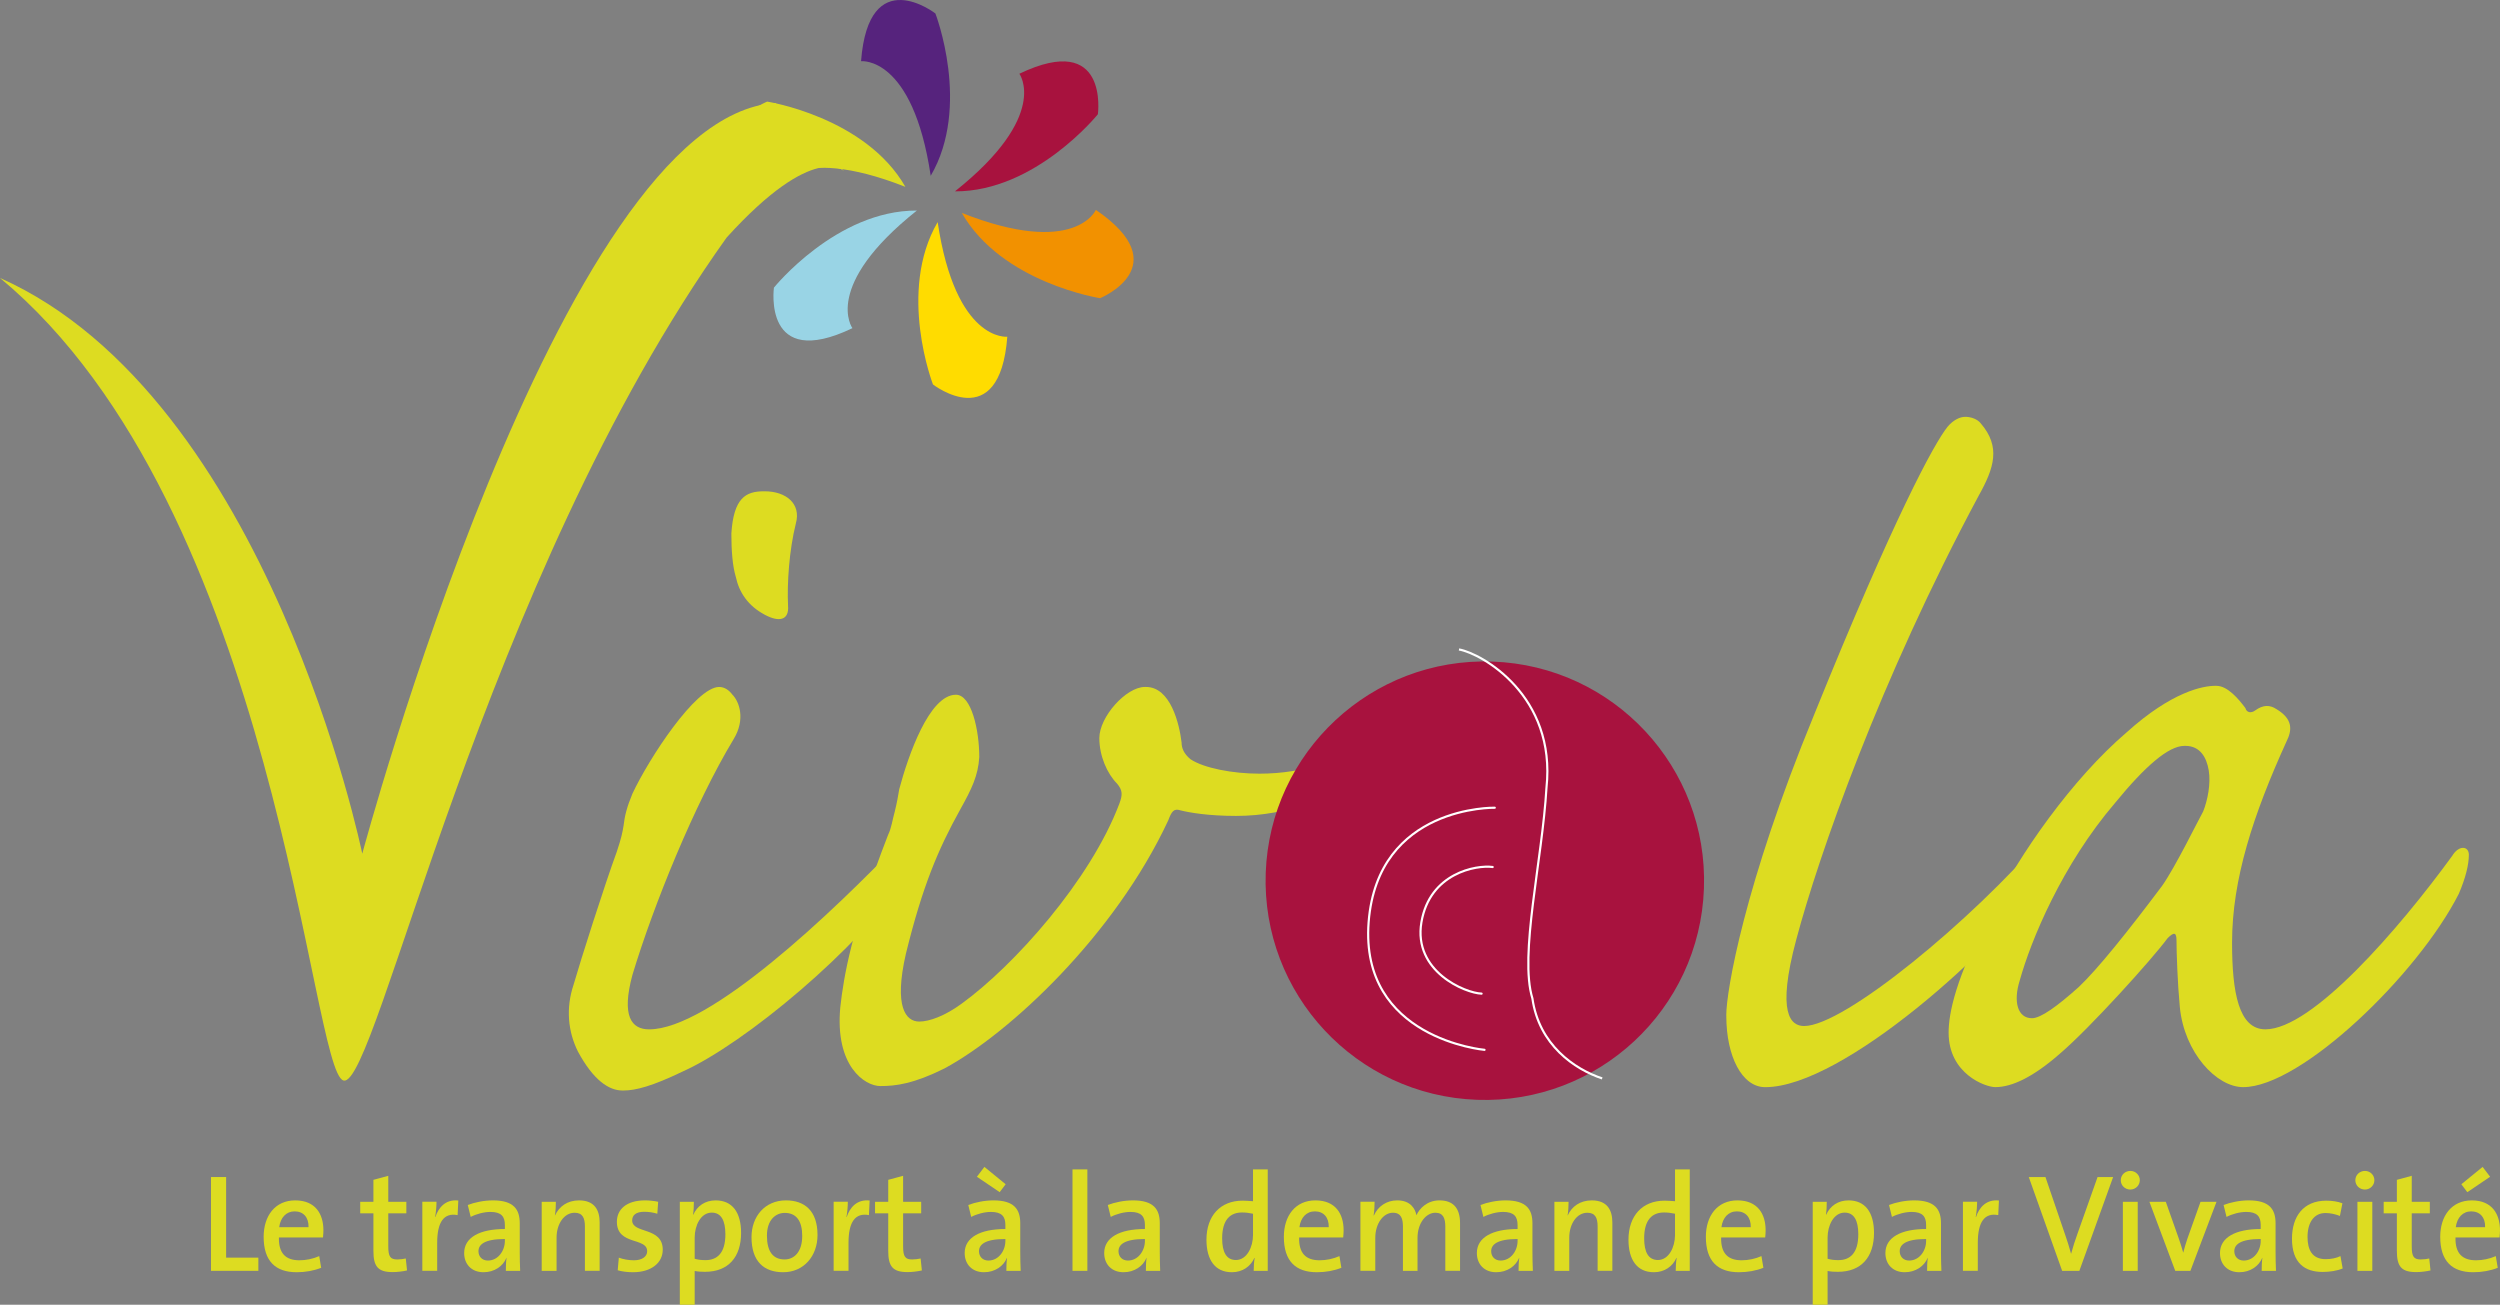 <?xml version="1.0" encoding="UTF-8"?><svg id="Calque_1" xmlns="http://www.w3.org/2000/svg" viewBox="0 0 2820.16 1471.83"><rect x="0" y="0" width="2820.16" height="1471.83" fill="#808080" stroke="none"/><defs><style>.cls-1{stroke-linecap:round;}.cls-1,.cls-2{fill:none;stroke:#fff;stroke-width:2.45px;}.cls-3{fill:#f29100;}.cls-4{fill:#ffdc00;}.cls-5{fill:#a8123e;}.cls-6{fill:#dddc21;}.cls-7{fill:#99d4e5;}.cls-8{fill:#56237d;}</style></defs><path class="cls-6" d="M862.65,554.22c23.82,0,41.38,13.8,35.11,36.37-7.52,30.09-10.03,67.72-8.78,92.8,1.26,16.3-10.03,18.81-26.34,10.04-18.8-10.04-28.83-25.08-32.6-42.64-3.77-12.55-5.01-30.1-5.01-48.9,2.5-40.12,16.3-47.66,36.36-47.66h1.26m-160.51,675.93c-15.05,0-32.6-11.29-50.16-43.89-11.29-22.57-13.79-48.9-5.01-75.24,7.52-26.34,35.11-112.87,48.9-150.48,5.01-15.06,6.27-21.33,7.52-28.85,1.26-11.29,3.77-21.31,10.03-36.37,18.81-40.12,71.48-120.39,97.81-120.39,6.28,0,11.29,3.77,15.05,8.78,7.54,7.54,15.06,27.59,1.26,50.16-43.88,72.74-90.28,186.87-114.11,265.86-12.55,46.41-1.26,61.45,18.81,61.45,67.72,0,204.41-129.17,285.91-214.44,11.29-11.28,20.07-10.04,20.07,2.51,0,8.78-2.51,20.06-13.8,37.61-55.17,82.77-184.34,190.62-254.57,221.98-33.86,16.3-52.67,21.31-66.46,21.31h-1.26Z"/><path class="cls-6" d="M1292.77,774.93c27.59,0,37.63,41.4,40.14,62.71,0,6.27,2.5,12.53,10.02,18.81,15.06,10.04,47.66,16.3,77.77,16.3,51.4,0,95.29-16.3,120.37-36.37,16.3-11.29,16.3,8.78,3.77,25.08-35.12,37.63-91.55,58.94-150.49,58.94-31.35,0-52.66-3.75-62.69-6.27-7.52-2.51-10.03,1.26-13.79,11.29-60.2,129.15-178.08,239.52-252.07,279.65-35.11,17.56-55.17,20.07-72.73,20.07s-51.42-22.58-45.15-89.04c3.75-33.86,12.53-87.79,53.93-194.37,3.75-7.52,5.01-17.56,7.52-26.34,2.5-10.04,3.75-17.56,5.01-25.08,10.03-37.63,33.86-106.6,63.96-106.6,17.56,0,26.34,40.14,26.34,70.23-1.26,21.32-8.78,36.37-21.33,58.94-25.08,45.15-42.64,86.53-61.45,163.02-13.79,60.2,0,76.5,15.05,76.5,11.29,0,28.85-6.27,47.66-20.07,58.94-42.64,145.47-139.19,178.07-225.72,3.77-10.03,3.77-15.04-2.51-22.57-11.28-11.29-20.06-31.36-20.06-51.42,0-23.84,30.09-57.69,51.42-57.69h1.24"/><path class="cls-6" d="M1947.36,1144.88c0-26.34,20.07-146.73,99.08-338.59,90.28-223.22,135.42-305.98,150.48-324.79,6.27-7.52,13.79-11.29,20.06-11.29s13.8,2.51,17.56,7.52c22.58,26.34,15.06,50.16-2.5,81.52-111.61,208.16-180.58,406.3-205.66,500.36-22.58,84.02-6.27,97.81,8.78,97.81,45.15,0,189.35-119.14,270.87-214.43,7.52-8.78,15.05-5.02,15.05,5.01s-3.75,25.08-15.05,42.64c-51.41,76.49-226.97,235.75-314.76,235.75-26.34,0-43.89-35.1-43.89-80.25v-1.26"/><path class="cls-6" d="M2464.01,841.4c-17.56,0-43.91,22.57-77.75,63.95-60.19,70.23-95.31,155.5-107.86,200.65-7.52,23.82-2.51,42.62,13.8,42.62,10.02,0,28.83-13.79,52.66-35.1,21.33-20.07,56.44-63.96,94.05-114.12,15.06-21.32,41.38-75.24,46.4-84.02,5.01-12.55,8.78-31.35,6.27-46.41-2.51-15.04-10.03-27.58-26.34-27.58h-1.24m36.36-67.72c12.55,0,25.08,15.04,32.6,25.08,1.26,5.01,6.28,6.27,11.29,2.5,8.78-6.27,16.3-6.27,23.82-1.26,18.81,11.29,17.56,23.84,11.29,36.37-37.63,82.76-61.45,155.5-61.45,226.97,0,56.44,7.52,97.82,37.63,97.82,52.66,0,150.48-112.87,210.67-195.63,7.52-12.55,18.81-11.29,18.81-1.26,0,11.29-3.77,26.34-11.29,43.89-46.39,91.54-178.07,218.2-243.28,218.2-30.1,0-66.46-38.87-71.48-90.29-2.51-26.34-3.75-61.45-3.75-75.24,0-8.78-2.51-10.04-10.03-2.51-17.56,23.82-87.79,101.57-121.64,130.42-30.1,26.34-53.93,37.61-72.74,37.61-11.28,0-52.66-15.05-52.66-61.44,0-21.33,7.52-61.45,47.65-136.69,32.6-65.22,91.54-149.24,152.99-201.91,51.42-46.39,86.53-52.66,100.32-52.66h1.26Z"/><path class="cls-5" d="M1922.16,1002.22c-4.83,136.52-119.41,243.25-255.89,238.45-136.55-4.87-243.26-119.42-238.45-255.97,4.83-136.48,119.41-243.24,255.91-238.39,136.52,4.81,243.3,119.42,238.42,255.91"/><path class="cls-2" d="M1645.84,732.62c25.85,4.6,109.82,52.24,98.68,156.05-4.74,81.74-30.89,188.73-15.87,237.63,7.44,52.39,47.4,79.83,78.72,90.22"/><path class="cls-1" d="M1683.82,978.04c-18.51-2.51-70.99,6.79-80.38,62.32-9.41,55.47,49.3,79.88,67.87,80.53m14.86-209.72s-132.01-2.87-142.26,128.92c-10.26,131.75,130.71,144.19,130.71,144.19"/><path class="cls-8" d="M1049.91,198.32c45.76-78.47,5.27-183.13,5.27-183.13,0,0-75.23-58.39-83.86,53.85,0,0,58.27-6.57,78.59,129.29"/><path class="cls-6" d="M1021.33,210.78c-45.11-78.87-155.96-96.17-155.96-96.17,0,0-88.18,35.97,4.7,99.56,0,0,23.44-53.73,151.26-3.39"/><path class="cls-5" d="M1077.23,215.87c90.83,.38,161.25-86.99,161.25-86.99,0,0,12.95-94.33-88.57-45.7,0,0,34.81,47.15-72.68,132.69"/><path class="cls-7" d="M1034.3,237.51c-90.86-.37-161.27,86.97-161.27,86.97,0,0-12.95,94.37,88.57,45.71,0,0-34.8-47.16,72.7-132.68"/><path class="cls-4" d="M1057.74,250.54c-45.75,78.48-5.29,183.15-5.29,183.15,0,0,75.25,58.36,83.86-53.85,0,0-58.27,6.55-78.58-129.3"/><path class="cls-3" d="M1084.98,240.19c45.08,78.88,155.97,96.19,155.97,96.19,0,0,88.15-36-4.72-99.59,0,0-23.44,53.76-151.25,3.4"/><path class="cls-6" d="M0,313.56c313.03,259.51,350.08,896.2,387.57,905.35,37.5,9.13,155.63-563.06,432.01-950.81,99.01-109.32,132.7-74.95,132.7-74.95l-77.75-77.02c-243.38,16.5-465.87,846.93-465.87,846.93,0,0-105.24-514.34-408.66-649.5"/><polyline class="cls-6" points="238 1433.59 238 1327.77 255.09 1327.77 255.09 1418.7 291.45 1418.7 291.45 1433.59 238 1433.59"/><path class="cls-6" d="M332.36,1366.5c-9.39,0-15.99,6.89-17.4,17.87h33.09c.31-11.13-5.81-17.87-15.69-17.87m31.99,29.46h-49.7c-.46,17.71,7.52,25.72,23.05,25.72,7.52,0,15.36-1.58,22.41-4.71l2.2,13.18c-8.15,3.28-17.87,5.01-27.59,5.01-23.98,0-37.31-12.55-37.31-39.97,0-23.52,12.86-41.08,35.59-41.08s31.83,15.22,31.83,33.7c0,2.2-.16,4.87-.47,8.15Z"/><path class="cls-6" d="M442.87,1435c-16.61,0-21.63-6.44-21.63-23.83v-42.48h-14.9v-13.01h14.9v-24.76l16.77-4.54v29.31h20.37v13.01h-20.37v37.31c0,11.6,2.34,14.74,10.19,14.74,3.44,0,6.74-.49,9.55-1.1l1.41,13.48c-4.7,1.1-11.12,1.88-16.3,1.88"/><path class="cls-6" d="M516.22,1370.72c-15.52-2.98-23.04,7.84-23.04,31.2v31.66h-16.77v-77.91h15.99c0,4.4-.47,11.29-1.57,17.24h.31c3.45-10.51,11.29-20.21,25.86-18.66l-.78,16.46"/><path class="cls-6" d="M569.52,1397.69c-23.35,0-29.78,6.44-29.78,13.79,0,5.97,4.07,10.51,10.65,10.51,11.45,0,19.13-10.96,19.13-22.1v-2.2m1.1,35.9c0-5.02,.16-10.19,.79-14.42l-.16-.17c-3.77,9.25-13.47,16.16-25.86,16.16-13.32,0-21.78-8.94-21.78-21.64,0-17.56,17.4-27.11,45.92-27.11v-4.55c0-9.57-4.07-14.73-16.3-14.73-7.21,0-15.99,2.34-22.25,5.64l-3.3-13.48c7.84-2.98,18.34-5.18,28.38-5.18,23.67,0,30.25,10.35,30.25,25.87v32.3c0,6.72,.16,14.73,.47,21.31h-16.14Z"/><path class="cls-6" d="M659.81,1433.59v-50c0-9.72-2.66-15.53-11.59-15.53-11.76,0-20.38,12.39-20.38,28.06v37.47h-16.77v-77.91h15.99c0,4.23-.31,10.98-1.1,15.36h.16c4.55-10.03,13.96-16.93,27.12-16.93,17.71,0,23.2,11.29,23.2,24.92v54.55h-16.62"/><path class="cls-6" d="M714.05,1435.16c-5.95,0-12.39-.79-17.24-2.2l1.26-14.26c4.85,1.87,11.13,2.98,17.09,2.98,8.78,0,14.89-3.93,14.89-10.21,0-15.97-34.17-6.27-34.17-33.23,0-13.63,10.35-24.14,31.82-24.14,4.71,0,10.19,.63,14.75,1.57l-.94,13.49c-4.55-1.42-9.72-2.2-14.75-2.2-9.24,0-13.63,3.76-13.63,9.72,0,15.36,34.49,6.89,34.49,33.07,0,14.73-12.85,25.4-33.54,25.4"/><path class="cls-6" d="M802.92,1367.91c-12.53,0-19.28,14.73-19.28,28.05v23.98c3.61,1.1,7.54,1.57,12.23,1.57,13.32,0,22.41-8.15,22.41-29.15,0-15.67-4.85-24.45-15.36-24.45m-7.52,66.77c-4.38,0-7.68-.16-11.76-.94v38.09h-16.77v-116.15h15.84c0,4.08-.16,10.35-.94,14.57h.31c4.38-9.86,13.32-16.14,25.24-16.14,18.5,0,28.68,13.18,28.68,36.68,0,27.43-14.57,43.89-40.6,43.89Z"/><path class="cls-6" d="M885.21,1368.23c-10.18,0-20.06,7.84-20.06,25.69s6.89,26.82,19.9,26.82c10.82,0,19.91-8.46,19.91-26.51,0-16.62-6.42-26.01-19.76-26.01m-1.71,66.93c-21.64,0-35.74-12.08-35.74-39.51,0-23.51,15.2-41.54,38.87-41.54,20.85,0,35.59,11.6,35.59,39.04,0,23.98-15.67,42.01-38.71,42.01Z"/><path class="cls-6" d="M980.22,1370.72c-15.52-2.98-23.04,7.84-23.04,31.2v31.66h-16.78v-77.91h16c0,4.4-.47,11.29-1.57,17.24h.31c3.44-10.51,11.29-20.21,25.87-18.66l-.79,16.46"/><path class="cls-6" d="M1023.64,1435c-16.62,0-21.64-6.44-21.64-23.83v-42.48h-14.89v-13.01h14.89v-24.76l16.77-4.54v29.31h20.38v13.01h-20.38v37.31c0,11.6,2.36,14.74,10.19,14.74,3.45,0,6.74-.49,9.56-1.1l1.41,13.48c-4.71,1.1-11.13,1.88-16.3,1.88"/><path class="cls-6" d="M1134.14,1397.69c-23.35,0-29.78,6.44-29.78,13.79,0,5.97,4.07,10.51,10.66,10.51,11.43,0,19.11-10.96,19.11-22.1v-2.2m-6.42-52.83l-25.71-17.4,8.46-11.12,23.98,19.58-6.74,8.94Zm7.52,88.73c0-5.02,.16-10.19,.79-14.42l-.16-.17c-3.75,9.25-13.48,16.16-25.87,16.16-13.32,0-21.78-8.94-21.78-21.64,0-17.56,17.4-27.11,45.92-27.11v-4.55c0-9.57-4.07-14.73-16.3-14.73-7.21,0-15.99,2.34-22.25,5.64l-3.3-13.48c7.84-2.98,18.34-5.18,28.38-5.18,23.67,0,30.25,10.35,30.25,25.87v32.3c0,6.72,.17,14.73,.49,21.31h-16.16Z"/><rect class="cls-6" x="1209.85" y="1319.15" width="16.77" height="114.44"/><path class="cls-6" d="M1291.53,1397.69c-23.37,0-29.79,6.44-29.79,13.79,0,5.97,4.08,10.51,10.66,10.51,11.43,0,19.13-10.96,19.13-22.1v-2.2m1.09,35.9c0-5.02,.16-10.19,.79-14.42l-.16-.17c-3.75,9.25-13.48,16.16-25.86,16.16-13.32,0-21.78-8.94-21.78-21.64,0-17.56,17.4-27.11,45.93-27.11v-4.55c0-9.57-4.08-14.73-16.3-14.73-7.22,0-16,2.34-22.27,5.64l-3.28-13.48c7.84-2.98,18.33-5.18,28.36-5.18,23.67,0,30.26,10.35,30.26,25.87v32.3c0,6.72,.16,14.73,.46,21.31h-16.14Z"/><path class="cls-6" d="M1413.47,1369.17c-4.23-.94-8.31-1.42-12.38-1.42-13.33,0-22.42,8.16-22.42,29.16,0,15.69,4.85,24.46,15.52,24.46,12.39,0,19.28-14.74,19.28-28.06v-24.14m.78,64.42c0-4.08,.31-10.19,1.1-14.59h-.31c-4.24,9.56-13.33,16.16-25.39,16.16-19.13,0-28.69-14.12-28.69-36.69,0-26.8,15.53-44.05,40.75-44.05,3.77,0,7.54,.32,11.76,.63v-35.9h16.62v114.44h-15.83Z"/><path class="cls-6" d="M1483.23,1366.5c-9.41,0-15.99,6.89-17.4,17.87h33.07c.31-11.13-5.81-17.87-15.67-17.87m31.98,29.46h-49.69c-.47,17.71,7.52,25.72,23.04,25.72,7.52,0,15.36-1.58,22.42-4.71l2.18,13.18c-8.15,3.28-17.87,5.01-27.58,5.01-23.99,0-37.31-12.55-37.31-39.97,0-23.52,12.85-41.08,35.59-41.08s31.82,15.22,31.82,33.7c0,2.2-.16,4.87-.47,8.15Z"/><path class="cls-6" d="M1630.41,1433.59v-49.69c0-9.57-2.34-15.85-11.28-15.85-10.03,0-20.07,11.13-20.07,28.38v37.16h-16.46v-49.69c0-8.94-1.88-15.85-11.29-15.85-10.65,0-19.9,11.92-19.9,28.38v37.16h-16.77v-77.91h15.99c0,4.23-.31,10.66-1.1,15.36l.31,.16c4.54-10.34,14.26-17.09,26.34-17.09,15.36,0,20.37,9.88,21.63,16.77,3.3-7.37,11.92-16.77,26.02-16.77,14.9,0,23.2,8.15,23.2,25.71v53.77h-16.62"/><path class="cls-6" d="M1711.93,1397.69c-23.35,0-29.79,6.44-29.79,13.79,0,5.97,4.08,10.51,10.66,10.51,11.45,0,19.13-10.96,19.13-22.1v-2.2m1.1,35.9c0-5.02,.14-10.19,.77-14.42l-.16-.17c-3.75,9.25-13.48,16.16-25.87,16.16-13.32,0-21.78-8.94-21.78-21.64,0-17.56,17.4-27.11,45.93-27.11v-4.55c0-9.57-4.08-14.73-16.3-14.73-7.22,0-16,2.34-22.27,5.64l-3.28-13.48c7.84-2.98,18.33-5.18,28.36-5.18,23.67,0,30.26,10.35,30.26,25.87v32.3c0,6.72,.16,14.73,.47,21.31h-16.14Z"/><path class="cls-6" d="M1802.22,1433.59v-50c0-9.72-2.67-15.53-11.61-15.53-11.75,0-20.37,12.39-20.37,28.06v37.47h-16.77v-77.91h15.99c0,4.23-.31,10.98-1.1,15.36h.16c4.54-10.03,13.95-16.93,27.12-16.93,17.71,0,23.2,11.29,23.2,24.92v54.55h-16.62"/><path class="cls-6" d="M1889.53,1369.17c-4.24-.94-8.31-1.42-12.39-1.42-13.32,0-22.41,8.16-22.41,29.16,0,15.69,4.85,24.46,15.52,24.46,12.39,0,19.28-14.74,19.28-28.06v-24.14m.79,64.42c0-4.08,.31-10.19,1.09-14.59h-.31c-4.23,9.56-13.32,16.16-25.39,16.16-19.11,0-28.68-14.12-28.68-36.69,0-26.8,15.52-44.05,40.75-44.05,3.77,0,7.52,.32,11.76,.63v-35.9h16.62v114.44h-15.83Z"/><path class="cls-6" d="M1959.29,1366.5c-9.42,0-16,6.89-17.4,17.87h33.07c.3-11.13-5.81-17.87-15.67-17.87m31.97,29.46h-49.7c-.46,17.71,7.53,25.72,23.05,25.72,7.52,0,15.36-1.58,22.41-4.71l2.2,13.18c-8.15,3.28-17.87,5.01-27.59,5.01-23.98,0-37.31-12.55-37.31-39.97,0-23.52,12.86-41.08,35.59-41.08s31.83,15.22,31.83,33.7c0,2.2-.16,4.87-.47,8.15Z"/><path class="cls-6" d="M2080.92,1367.91c-12.55,0-19.28,14.73-19.28,28.05v23.98c3.61,1.1,7.52,1.57,12.23,1.57,13.32,0,22.41-8.15,22.41-29.15,0-15.67-4.85-24.45-15.36-24.45m-7.52,66.77c-4.4,0-7.68-.16-11.76-.94v38.09h-16.77v-116.15h15.83c0,4.08-.16,10.35-.94,14.57h.31c4.4-9.86,13.33-16.14,25.24-16.14,18.5,0,28.69,13.18,28.69,36.68,0,27.43-14.57,43.89-40.59,43.89Z"/><path class="cls-6" d="M2172.78,1397.69c-23.35,0-29.78,6.44-29.78,13.79,0,5.97,4.07,10.51,10.65,10.51,11.45,0,19.13-10.96,19.13-22.1v-2.2m1.1,35.9c0-5.02,.16-10.19,.79-14.42l-.16-.17c-3.77,9.25-13.49,16.16-25.86,16.16-13.33,0-21.8-8.94-21.8-21.64,0-17.56,17.4-27.11,45.93-27.11v-4.55c0-9.57-4.07-14.73-16.3-14.73-7.21,0-15.99,2.34-22.25,5.64l-3.3-13.48c7.84-2.98,18.34-5.18,28.38-5.18,23.67,0,30.25,10.35,30.25,25.87v32.3c0,6.72,.16,14.73,.47,21.31h-16.14Z"/><path class="cls-6" d="M2254.14,1370.72c-15.53-2.98-23.05,7.84-23.05,31.2v31.66h-16.77v-77.91h15.99c0,4.4-.47,11.29-1.57,17.24h.33c3.44-10.51,11.28-20.21,25.85-18.66l-.77,16.46"/><path class="cls-6" d="M2345.65,1433.59h-19.43l-37.63-105.81h18.81l22.27,65.22c2.18,6.11,4.7,14.26,6.58,21.15h.16c1.88-7.05,4.38-14.89,7.05-22.25l22.73-64.12h17.56l-38.1,105.81"/><path class="cls-6" d="M2394.73,1355.68h16.77v77.91h-16.77v-77.91Zm8.46-13.79c-5.96,0-10.82-4.55-10.82-10.51s4.85-10.51,10.82-10.51,10.66,4.71,10.66,10.51-4.87,10.51-10.66,10.51Z"/><path class="cls-6" d="M2470.91,1433.59h-17.09l-29.16-77.91h18.5l14.57,41.23c1.88,5.34,3.61,10.82,5.02,15.99h.16c1.24-4.85,2.81-10.34,4.54-15.36l14.89-41.85h18.03l-29.46,77.91"/><path class="cls-6" d="M2550.22,1397.69c-23.35,0-29.78,6.44-29.78,13.79,0,5.97,4.07,10.51,10.66,10.51,11.45,0,19.11-10.96,19.11-22.1v-2.2m1.1,35.9c0-5.02,.16-10.19,.79-14.42l-.16-.17c-3.76,9.25-13.48,16.16-25.87,16.16-13.32,0-21.78-8.94-21.78-21.64,0-17.56,17.4-27.11,45.92-27.11v-4.55c0-9.57-4.07-14.73-16.3-14.73-7.21,0-15.99,2.34-22.25,5.64l-3.3-13.48c7.85-2.98,18.34-5.18,28.38-5.18,23.67,0,30.25,10.35,30.25,25.87v32.3c0,6.72,.16,14.73,.47,21.31h-16.14Z"/><path class="cls-6" d="M2620.13,1434.83c-20.06,0-34.63-9.86-34.63-37.61,0-24.76,12.69-42.79,38.71-42.79,6.58,0,13,.94,18.19,2.97l-2.83,14.27c-4.7-1.87-10.51-3.3-16.3-3.3-13.17,0-20.23,10.97-20.23,26.98,0,14.26,5.01,25.06,20.38,25.06,6.11,0,11.9-1.09,16.77-3.44l2.5,13.95c-6.42,2.67-14.73,3.91-22.57,3.91"/><path class="cls-6" d="M2659.33,1355.68h16.77v77.91h-16.77v-77.91Zm8.47-13.79c-5.97,0-10.82-4.55-10.82-10.51s4.85-10.51,10.82-10.51,10.65,4.71,10.65,10.51-4.85,10.51-10.65,10.51Z"/><path class="cls-6" d="M2725.47,1435c-16.62,0-21.64-6.44-21.64-23.83v-42.48h-14.89v-13.01h14.89v-24.76l16.77-4.54v29.31h20.38v13.01h-20.38v37.31c0,11.6,2.35,14.74,10.19,14.74,3.45,0,6.74-.49,9.56-1.1l1.41,13.48c-4.71,1.1-11.13,1.88-16.3,1.88"/><path class="cls-6" d="M2783.31,1344.86l-6.75-8.94,23.99-19.58,8.46,11.12-25.71,17.4m4.38,21.64c-9.41,0-15.99,6.89-17.4,17.87h33.09c.3-11.13-5.81-17.87-15.69-17.87Zm31.98,29.46h-49.69c-.47,17.71,7.54,25.72,23.05,25.72,7.52,0,15.36-1.58,22.41-4.71l2.2,13.18c-8.15,3.28-17.87,5.01-27.59,5.01-23.98,0-37.31-12.55-37.31-39.97,0-23.52,12.86-41.08,35.59-41.08s31.83,15.22,31.83,33.7c0,2.2-.17,4.87-.48,8.15Z"/></svg>